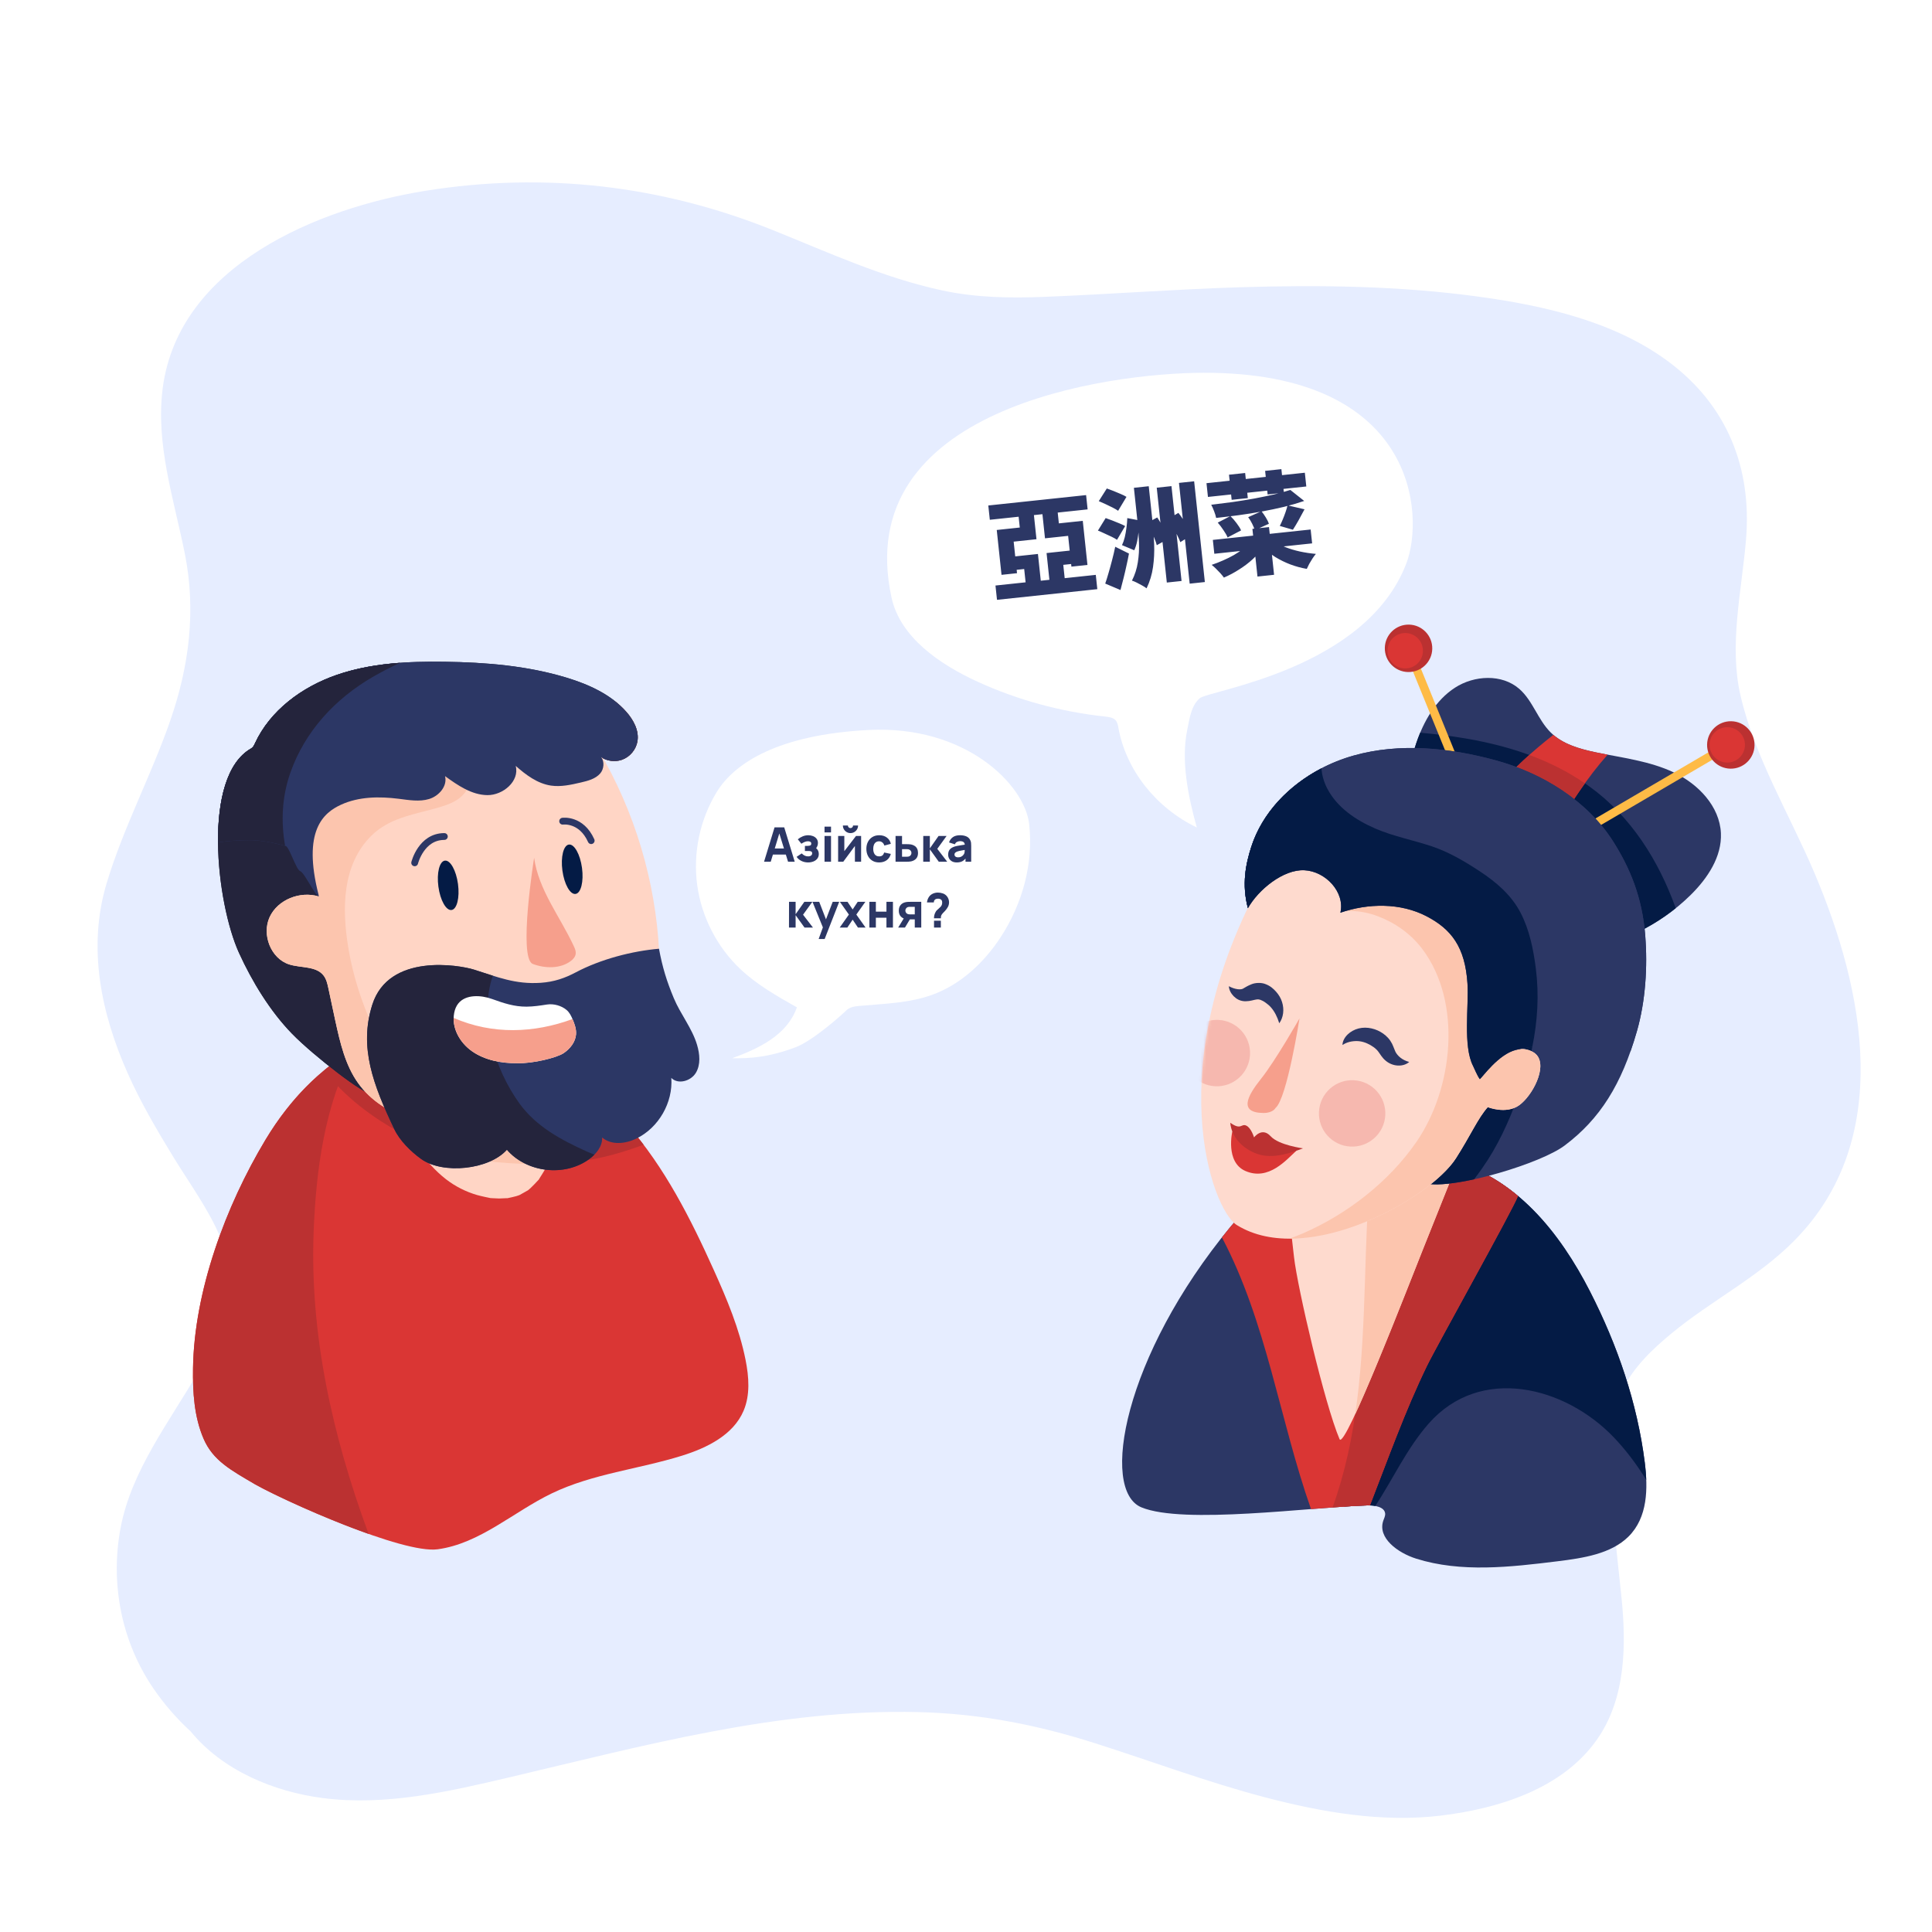 <svg width="704" height="704" viewBox="0 0 704 704" fill="none" xmlns="http://www.w3.org/2000/svg">
<path d="M704 0H0V704H704V0Z" fill="#E6EDFF"/>
<path d="M0 0V704H704V0H0ZM653.812 452.089C640.591 465.459 623.602 473.912 609.205 485.778C602.095 491.64 595.174 498.204 591.108 506.605C588.022 512.982 587.411 520.027 587.198 527.631C586.685 545.942 588.91 563.431 590.8 581.573C592.637 599.227 592.513 618.858 581.862 633.96C569.183 651.938 545.807 659.1 524.919 661.599C503.59 664.151 481.675 660.362 461.061 654.949C440.099 649.446 419.784 641.834 399.153 635.256C377.782 628.441 357.024 624.411 334.525 623.865C283.774 622.63 234.809 636.06 185.841 647.591C163.601 652.828 140.599 658.16 117.648 655.196C99.668 652.874 81.087 645.098 69.434 630.871C64.334 626.185 59.727 620.904 55.73 615.007C44.151 597.924 40.136 576.831 43.955 556.653C47.916 535.727 61.944 517.791 72.361 499.716C81.351 484.117 87.642 468.073 80.153 450.546C75.767 440.282 68.81 430.851 63.012 421.347C57.073 411.612 51.284 401.74 46.632 391.313C36.857 369.407 31.78 345.377 38.864 321.824C44.993 301.446 55.127 282.546 62.079 262.467C68.939 242.652 71.497 222.495 67.359 201.793C63.395 181.963 56.637 161.9 59.289 141.452C65.095 96.704 115.949 75.762 155.145 69.503C198.484 62.583 241.017 67.518 281.672 83.873C301.937 92.025 321.931 101.244 343.399 105.842C355.695 108.475 367.978 108.665 380.464 108.174C404.337 107.233 428.162 105.39 452.047 104.666C480.971 103.791 509.971 104.162 538.68 108.082C562.702 111.362 588.465 117.147 608.238 131.976C629.427 147.868 638.456 170.627 636.215 196.82C634.626 215.393 629.981 235.115 634.215 253.429C639.435 276.003 652.131 296.836 661.142 318.042C679.35 360.899 690.272 415.218 653.812 452.089Z" fill="white"/>
<path d="M415.905 549.254C431.182 555.597 477.585 549.176 498.174 548.555C500.892 548.474 504.517 549.072 504.734 551.521C504.814 552.427 504.334 553.288 504.04 554.159C501.938 560.383 509.262 565.819 516.038 567.955C532.386 573.109 550.342 571.043 567.535 568.914C576.877 567.758 587.032 566.23 593.397 559.919C600.458 552.919 600.526 542.35 599.346 532.966C596.623 511.305 589.439 490.221 579.316 470.468C568.593 449.546 552.289 428.477 527.583 422.682C509.358 418.405 489.897 423.381 472.937 430.904C463.798 434.959 454.518 439.582 448.393 446.996C409.39 494.211 400.807 542.985 415.905 549.254Z" fill="#2C3765"/>
<path d="M599.346 532.967C596.623 511.307 589.439 490.222 579.316 470.469C568.593 449.548 552.289 428.478 527.583 422.683C509.358 418.407 489.897 423.383 472.937 430.906C465.703 434.115 458.39 437.687 452.614 442.709C460.775 462.231 466.627 482.733 473.74 502.634C477.44 512.988 482 523.023 485.301 533.524C486.895 538.597 488.114 543.901 489.816 548.995C492.901 548.788 495.726 548.63 498.174 548.557C499.115 548.529 500.164 548.585 501.144 548.768C507.67 538.799 512.616 527.824 520.567 518.765C539.412 497.293 570.316 505.189 588.059 523.765C592.503 528.417 596.429 533.652 599.874 539.26C599.795 537.138 599.605 535.025 599.346 532.967Z" fill="#041B45"/>
<path d="M499.191 548.562C505.824 531.523 511.932 514.296 519.945 497.773C523.497 490.449 551.194 440.973 553.148 435.803C545.825 429.675 537.366 424.977 527.583 422.682C509.358 418.405 489.897 423.381 472.937 430.904C463.798 434.959 454.518 439.582 448.393 446.996C447.323 448.293 446.278 449.59 445.253 450.888C461.613 481.889 466.17 517.103 477.717 549.901C485.622 549.278 492.784 548.717 498.173 548.555C498.501 548.545 498.844 548.551 499.191 548.562Z" fill="#DA3634"/>
<path d="M527.583 422.683C518.433 420.536 508.971 420.723 499.671 422.391C499.686 422.82 499.684 423.259 499.639 423.723C496.78 452.552 498.152 481.658 494.501 510.424C492.821 523.653 490.118 536.759 485.567 549.296C490.335 548.941 494.642 548.662 498.174 548.557C498.501 548.547 498.844 548.551 499.191 548.564C505.824 531.524 511.932 514.297 519.945 497.774C523.497 490.45 551.194 440.974 553.148 435.804C545.825 429.675 537.366 424.978 527.583 422.683Z" fill="#BB3131"/>
<path d="M468.166 428.643C469.286 438.46 470.407 448.278 471.528 458.094C472.819 469.405 482.703 511.731 488.12 524.407C489.963 528.719 513.276 468.32 518.58 455.051C522.865 444.334 527.148 433.615 531.433 422.897C519.59 421.924 507.619 422.506 495.926 424.623" fill="#FEDACE"/>
<path d="M499.612 424.016C496.792 452.748 498.139 481.756 494.501 510.423C494.294 512.054 494.068 513.685 493.829 515.313C501.582 498.657 514.759 464.615 518.582 455.052C522.866 444.334 527.149 433.615 531.434 422.897C520.83 422.024 510.128 422.41 499.612 424.016Z" fill="#FCC5AE"/>
<path d="M514.151 285.131C513.434 280.31 514.514 275.393 516.076 270.777C518.759 262.845 523.158 255.118 530.194 250.577C537.228 246.037 547.284 245.514 553.599 251.013C558.518 255.296 560.37 262.22 564.988 266.827C569.343 271.171 575.599 272.928 581.624 274.171C591.211 276.15 601.13 277.3 609.975 281.493C618.82 285.685 626.629 293.807 627.079 303.586C627.475 312.169 622.219 320.027 616.106 326.066C604.825 337.209 589.803 344.497 574.068 346.457" fill="#2C3765"/>
<path d="M579.202 286.605C561.115 273.564 539.336 268.943 517.509 266.99C516.987 268.239 516.506 269.504 516.077 270.775C514.515 275.392 513.436 280.309 514.152 285.13L574.07 346.454C587.377 344.795 600.164 339.315 610.62 330.928C604.378 313.542 594.317 297.503 579.202 286.605Z" fill="#041B45"/>
<path d="M566.559 302.44C572.363 292.729 578.416 283.298 585.811 274.989C584.411 274.725 583.013 274.457 581.624 274.17C576.062 273.022 570.305 271.431 566.027 267.776C558.525 273.657 551.483 279.947 545.227 287.481C540.769 292.85 536.791 298.513 532.791 304.207L553.941 325.853C557.79 317.861 562.014 310.047 566.559 302.44Z" fill="#DA3634"/>
<path d="M557.257 275.101C553.012 278.902 548.975 282.966 545.225 287.483C540.768 292.851 536.79 298.514 532.79 304.208L553.94 325.855C557.79 317.862 562.013 310.047 566.559 302.441C570.044 296.611 573.626 290.886 577.528 285.438C571.154 281.075 564.346 277.708 557.257 275.101Z" fill="#BB3131"/>
<path d="M533.63 286.688L514.225 239.036" stroke="#FEBB46" stroke-width="3.07" stroke-miterlimit="10" stroke-linecap="round" stroke-linejoin="round"/>
<path d="M521.899 236.417C521.803 241.19 517.857 244.982 513.084 244.886C508.31 244.791 504.519 240.844 504.614 236.071C504.71 231.298 508.657 227.506 513.43 227.602C518.203 227.697 521.995 231.644 521.899 236.417Z" fill="#BB3131"/>
<path d="M518.503 237.247C518.431 240.809 515.487 243.638 511.925 243.566C508.363 243.494 505.534 240.55 505.606 236.988C505.677 233.427 508.623 230.597 512.184 230.668C515.745 230.74 518.575 233.684 518.503 237.247Z" fill="#DA3634"/>
<path d="M579.596 301.057L623.992 275.054" stroke="#FEBB46" stroke-width="3.07" stroke-miterlimit="10" stroke-linecap="round" stroke-linejoin="round"/>
<path d="M639.33 271.626C639.235 276.399 635.288 280.19 630.515 280.095C625.742 279.999 621.95 276.052 622.046 271.279C622.142 266.506 626.088 262.714 630.861 262.81C635.634 262.906 639.426 266.852 639.33 271.626Z" fill="#BB3131"/>
<path d="M635.839 271.555C635.767 275.116 632.823 277.943 629.263 277.872C625.702 277.8 622.875 274.856 622.947 271.296C623.019 267.737 625.963 264.908 629.522 264.98C633.082 265.052 635.91 267.996 635.839 271.555Z" fill="#DA3634"/>
<path d="M454.73 330.939C458.501 324.217 467.612 316.732 475.31 317.111C483.007 317.488 490.164 325.071 488.421 332.578C498.568 329.095 510.018 329.572 519.84 333.887C529.663 338.203 537.759 346.316 542.054 356.147C545.279 363.524 546.415 371.734 550.131 378.879C550.664 379.905 552.213 383.985 553.318 384.326C554.053 384.553 554.947 384.443 555.491 384.988C556.103 385.602 549.453 391.227 549.177 392.049C546.328 400.562 523.452 422.918 520.553 431.414C531.396 432.929 561.397 423.981 570.151 417.407C582.962 407.786 590.916 395.217 596.488 375.699C599.611 364.761 600.398 352.3 599.513 340.96C598.411 326.825 593.89 316.271 587.952 306.827C578.503 291.798 561.904 281.607 544.766 276.982C527.986 272.452 510.017 270.61 493.283 275.309C476.549 280.007 461.265 292.088 455.938 308.634C453.947 314.816 452.42 322.239 454.73 330.939Z" fill="#2C3765"/>
<path d="M520.553 431.413C524.329 431.939 530.43 431.197 537.146 429.729C538.133 428.418 539.108 427.098 540.054 425.755C545.749 417.666 549.737 408.897 553.12 399.628C558.669 384.43 561.693 369.037 559.632 352.855C558.752 345.95 557.328 338.891 554.114 332.664C550.764 326.174 545.227 321.444 539.209 317.487C533.674 313.849 527.963 310.479 521.775 308.407C514.946 306.12 507.808 304.783 501.173 301.922C494.098 298.87 487.204 294.276 483.579 287.226C482.345 284.829 481.719 282.414 481.492 279.988C469.726 286.129 459.972 296.097 455.937 308.632C453.946 314.816 452.418 322.239 454.729 330.939C458.5 324.217 467.611 316.732 475.308 317.111C483.006 317.488 490.163 325.071 488.42 332.578C498.567 329.095 510.017 329.572 519.839 333.887C529.661 338.203 537.757 346.316 542.053 356.147C545.277 363.524 546.414 371.734 550.129 378.879C550.663 379.905 552.212 383.986 553.317 384.326C554.052 384.553 554.946 384.443 555.49 384.988C556.102 385.602 549.452 391.227 549.176 392.049C546.328 400.56 523.452 422.915 520.553 431.413Z" fill="#041B45"/>
<path d="M460.516 319.562C422.345 388.197 441.578 440.757 450.668 446.391C475.962 462.068 521.015 436.956 530.544 422.032C535.944 413.576 538.533 407.437 542.126 403.424C542.126 403.424 548.814 406.161 553.59 402.726C558.366 399.29 563.803 388.99 560.012 384.49C558.913 383.184 555.833 381.531 552.317 382.59C552.317 382.59 561.779 357.438 562.395 351.323C563.011 345.208 564.499 338.956 562.937 333.012C560.658 324.351 552.502 318.59 544.375 314.829C531.537 308.888 489.846 287.864 460.516 319.562Z" fill="#FEDACE"/>
<path d="M560.011 384.488C558.911 383.183 555.832 381.53 552.316 382.589C552.316 382.589 561.778 357.436 562.393 351.321C563.01 345.206 564.498 338.955 562.935 333.01C560.657 324.35 552.5 318.588 544.373 314.827C535.889 310.902 514.803 300.393 493.011 302.862C494.299 308.208 494.678 313.691 493.842 319.312C493.243 323.336 492.32 327.435 490.8 331.221C490.696 331.48 490.582 331.735 490.468 331.991C491.127 331.977 491.786 331.966 492.445 331.97C495.778 331.992 499.094 332.734 502.205 333.924C508.551 336.349 514.201 340.381 518.292 345.829C532.959 365.369 529.471 396.777 516.114 416.12C506.06 430.678 490.892 442.429 474.708 449.453C473.089 450.156 471.449 450.774 469.8 451.354C494.191 451.43 523.125 433.646 530.543 422.031C535.942 413.575 538.532 407.436 542.125 403.423C542.125 403.423 548.813 406.16 553.589 402.725C558.365 399.289 563.801 388.988 560.011 384.488Z" fill="#FCC5AE"/>
<path d="M489.179 380.782C489.211 379.377 490.001 377.993 491.064 376.952C492.147 375.915 493.515 375.156 495.04 374.763C496.586 374.365 498.264 374.394 499.763 374.743C501.287 375.077 502.719 375.723 504.022 376.634C504.675 377.088 505.275 377.638 505.838 378.249C506.382 378.846 506.924 379.659 507.252 380.318C507.908 381.702 508.158 382.61 508.489 383.267C509.251 384.718 510.835 386.247 513.499 386.969C511.346 388.843 507.576 388.722 504.971 386.547C503.575 385.409 502.86 383.985 502.269 383.252C501.984 382.837 501.783 382.655 501.477 382.356C501.197 382.066 500.858 381.806 500.505 381.545C499.071 380.519 497.29 379.687 495.544 379.443C494.612 379.302 493.584 379.325 492.516 379.494C491.44 379.674 490.347 380.02 489.179 380.782Z" fill="#2C3765"/>
<path d="M466.148 372.864C465.404 370.428 464.385 368.534 463.177 367.143C462.577 366.445 461.907 365.884 461.202 365.389C460.514 364.858 459.682 364.464 459.204 364.3C458.681 364.174 458.505 364.096 457.689 364.226C456.9 364.323 455.633 364.827 453.915 364.851C453.068 364.866 452.148 364.685 451.382 364.331C450.594 363.961 450.029 363.493 449.526 363.001C448.537 361.977 447.849 360.704 447.785 359.367C449.997 360.566 452.354 360.835 453.22 360.082C453.794 359.767 454.618 359.206 456.034 358.649C457.41 358.077 459.663 357.935 461.299 358.661C462.976 359.323 464.049 360.317 465.009 361.386C465.968 362.475 466.751 363.751 467.167 365.127C468.033 367.858 467.659 370.762 466.148 372.864Z" fill="#2C3765"/>
<path d="M473.524 371.101C473.524 371.101 464.762 386.523 459.556 393.036C454.349 399.549 451.388 405.442 460.323 405.557C463.84 405.602 464.782 403.741 464.782 403.741C468.965 400.3 473.524 371.101 473.524 371.101Z" fill="#F69F8C"/>
<path d="M449.041 412.291C449.041 412.291 446.422 423.45 453.788 426.682C462.328 430.427 468.851 422.484 472.366 419.331C472.366 419.331 460.865 417.876 456.06 415.905C451.254 413.934 449.041 412.291 449.041 412.291Z" fill="#DA3634"/>
<path d="M448.31 409.121C448.31 409.121 448.347 415.195 455.258 419.166C460.524 422.192 465.916 421.854 474.796 418.445C474.796 418.445 465.962 417.29 463.014 414.039C459.83 410.531 456.965 414.459 456.965 414.459C456.965 414.459 455.929 410.966 454.088 410.143C452.247 409.322 452.274 411.975 448.31 409.121Z" fill="#BB3131"/>
<path opacity="0.2" d="M504.789 406.318C504.454 412.993 498.773 418.132 492.097 417.799C485.422 417.465 480.281 411.782 480.617 405.107C480.95 398.431 486.633 393.291 493.308 393.626C499.984 393.96 505.124 399.642 504.789 406.318Z" fill="#DA3634"/>
<mask id="mask0_10_549" style="mask-type:luminance" maskUnits="userSpaceOnUse" x="437" y="302" width="127" height="150">
<path d="M460.516 319.562C422.345 388.197 441.578 440.757 450.668 446.391C475.962 462.068 521.015 436.956 530.544 422.032C535.944 413.576 538.533 407.437 542.126 403.424C542.126 403.424 548.814 406.161 553.59 402.726C558.366 399.29 563.803 388.99 560.012 384.49C558.913 383.184 555.833 381.531 552.317 382.59C552.317 382.59 561.779 357.438 562.395 351.323C563.011 345.208 564.499 338.956 562.937 333.012C560.658 324.351 552.502 318.59 544.375 314.829C531.537 308.888 489.846 287.864 460.516 319.562Z" fill="white"/>
</mask>
<g mask="url(#mask0_10_549)">
<path opacity="0.2" d="M455.494 384.336C455.16 391.011 449.477 396.152 442.802 395.817C436.127 395.483 430.986 389.8 431.321 383.125C431.656 376.45 437.337 371.309 444.013 371.644C450.688 371.979 455.829 377.661 455.494 384.336Z" fill="#DA3634"/>
</g>
<path d="M534.736 358.485C535.243 366.591 533.056 381.264 536.772 388.407C537.197 389.223 538.263 391.967 539.239 393.229C540.182 392.498 545.998 384.201 552.317 382.589C558.176 381.095 567.575 380.319 573.695 380.23C579.754 380.143 585.721 380.827 591.611 382.252C592.509 382.469 593.347 382.755 594.139 383.09C594.967 380.739 595.75 378.283 596.488 375.698C599.611 364.759 600.398 352.298 599.514 340.958C598.411 326.823 593.89 316.269 587.952 306.826C578.503 291.798 561.904 281.606 544.766 276.98C527.986 272.451 510.017 270.609 493.283 275.308C476.549 280.006 461.265 292.087 455.938 308.632C453.948 314.816 452.42 322.239 454.73 330.939C458.501 324.217 467.612 316.732 475.31 317.111C483.007 317.488 490.164 325.07 488.421 332.578C498.568 329.095 510.331 328.92 519.84 333.887C528.809 338.57 533.895 345.027 534.736 358.485Z" fill="#2C3765"/>
<path d="M534.736 358.485C535.243 366.591 533.056 381.264 536.772 388.407C537.197 389.223 538.263 391.967 539.239 393.229C540.182 392.498 545.998 384.201 552.317 382.589C554.073 382.141 556.15 381.759 558.358 381.44C560.259 372.112 560.878 362.628 559.633 352.855C558.753 345.95 557.33 338.891 554.115 332.664C550.766 326.174 545.228 321.444 539.21 317.487C533.676 313.849 527.965 310.479 521.776 308.407C514.948 306.12 507.809 304.783 501.175 301.922C494.099 298.87 487.206 294.276 483.58 287.226C482.347 284.829 481.72 282.414 481.494 279.988C469.727 286.129 459.974 296.097 455.938 308.632C453.948 314.816 452.42 322.239 454.73 330.939C458.501 324.217 467.612 316.732 475.31 317.111C483.007 317.488 490.164 325.071 488.421 332.578C498.568 329.095 510.331 328.92 519.84 333.887C528.809 338.57 533.895 345.028 534.736 358.485Z" fill="#041B45"/>
<path d="M436.107 301.53C421.168 294.34 410.304 280.533 407.538 265.221C407.357 264.217 407.178 263.145 406.444 262.388C405.525 261.44 404.011 261.25 402.63 261.102C386.516 259.362 370.771 255.061 356.308 248.449C342.127 241.965 327.986 232.071 324.872 217.78C309.829 148.754 403.536 135.918 438.503 135.834C516.277 135.645 519.198 187.81 512.416 205.412C497.51 244.091 440.58 251.469 437.156 254.448C434.019 257.178 433.489 261.775 432.66 265.725C430.24 277.245 432.963 290.228 436.107 301.53Z" fill="white"/>
<path d="M266.781 385.608C276.746 381.983 286.881 377.075 290.377 367.063C283.192 363.006 275.93 358.895 269.912 353.252C261.329 345.202 255.628 334.141 254.051 322.48C252.474 310.819 255.034 298.641 261.171 288.601C267.623 278.046 283.581 267.683 316.558 265.994C351.725 264.192 373.356 285.83 375.005 300.234C376.654 314.637 372.534 329.44 364.587 341.565C358.551 350.775 350.093 358.704 339.749 362.474C331.315 365.549 322.154 365.728 313.214 366.54C311.459 366.7 309.55 366.959 308.331 368.23C307.441 369.158 296.447 379.162 289.832 381.634C283.218 384.105 276.821 385.627 268.663 385.627" fill="white"/>
<path d="M278.414 314L282.237 301.487H285.765L289.589 314H287.156L283.749 302.964H284.201L280.847 314H278.414ZM280.708 311.393V309.186H287.312V311.393H280.708ZM294.466 314.261C293.591 314.261 292.78 314.081 292.033 313.722C291.291 313.357 290.706 312.859 290.278 312.227L292.137 310.976C292.467 311.312 292.821 311.576 293.197 311.767C293.58 311.958 293.997 312.053 294.449 312.053C294.918 312.053 295.283 311.952 295.544 311.749C295.81 311.547 295.943 311.277 295.943 310.941C295.943 310.617 295.836 310.397 295.622 310.281C295.413 310.165 295.147 310.104 294.822 310.098C294.504 310.092 294.182 310.09 293.858 310.09H293.302V308.247H293.858C294.344 308.247 294.759 308.207 295.1 308.126C295.442 308.039 295.613 307.801 295.613 307.413C295.613 307.089 295.494 306.863 295.257 306.735C295.019 306.608 294.744 306.544 294.431 306.544C294.014 306.544 293.594 306.634 293.171 306.814C292.748 306.993 292.363 307.205 292.015 307.448L290.712 305.832C291.245 305.386 291.836 305.029 292.485 304.763C293.139 304.49 293.823 304.354 294.536 304.354C295.138 304.354 295.706 304.459 296.239 304.667C296.777 304.876 297.212 305.191 297.542 305.614C297.878 306.031 298.046 306.556 298.046 307.187C298.046 307.593 297.965 307.99 297.803 308.378C297.641 308.766 297.363 309.151 296.969 309.533L296.951 308.786C297.241 308.937 297.49 309.131 297.699 309.368C297.913 309.6 298.075 309.869 298.185 310.176C298.301 310.484 298.359 310.82 298.359 311.185C298.359 311.857 298.179 312.421 297.82 312.879C297.461 313.337 296.986 313.681 296.395 313.913C295.804 314.145 295.161 314.261 294.466 314.261ZM300.451 303.312V301.226H302.815V303.312H300.451ZM300.451 314V304.615H302.815V314H300.451ZM309.904 303.572C309.394 303.572 308.931 303.448 308.514 303.199C308.097 302.949 307.764 302.616 307.514 302.199C307.265 301.782 307.141 301.319 307.141 300.809H308.966C308.966 301.07 309.055 301.293 309.235 301.478C309.42 301.658 309.643 301.747 309.904 301.747C310.165 301.747 310.385 301.658 310.565 301.478C310.75 301.293 310.843 301.07 310.843 300.809H312.667C312.667 301.319 312.543 301.782 312.294 302.199C312.045 302.616 311.712 302.949 311.294 303.199C310.877 303.448 310.414 303.572 309.904 303.572ZM313.78 304.615V314H311.52V308.265L307.28 314H305.403V304.615H307.662V310.159L311.92 304.615H313.78ZM320.351 314.261C319.378 314.261 318.543 314.043 317.848 313.609C317.153 313.174 316.62 312.584 316.249 311.836C315.879 311.089 315.693 310.246 315.693 309.308C315.693 308.357 315.884 307.509 316.267 306.761C316.655 306.014 317.199 305.426 317.9 304.997C318.601 304.569 319.43 304.354 320.386 304.354C321.492 304.354 322.419 304.635 323.166 305.197C323.919 305.753 324.4 306.515 324.609 307.483L322.245 308.108C322.106 307.622 321.863 307.242 321.515 306.97C321.174 306.698 320.785 306.562 320.351 306.562C319.853 306.562 319.444 306.683 319.126 306.927C318.807 307.164 318.572 307.491 318.422 307.908C318.271 308.32 318.196 308.786 318.196 309.308C318.196 310.124 318.375 310.788 318.735 311.297C319.1 311.801 319.638 312.053 320.351 312.053C320.884 312.053 321.289 311.932 321.567 311.689C321.846 311.445 322.054 311.098 322.193 310.646L324.609 311.15C324.342 312.146 323.838 312.914 323.097 313.453C322.355 313.991 321.44 314.261 320.351 314.261ZM326.33 314V304.615H328.693V307.604H330.205C330.466 307.604 330.77 307.61 331.118 307.622C331.465 307.633 331.752 307.662 331.978 307.709C332.528 307.83 332.992 308.024 333.368 308.291C333.745 308.557 334.029 308.902 334.22 309.325C334.417 309.742 334.515 310.24 334.515 310.82C334.515 311.654 334.298 312.326 333.864 312.836C333.435 313.34 332.812 313.687 331.995 313.878C331.769 313.93 331.48 313.965 331.126 313.983C330.773 313.994 330.466 314 330.205 314H326.33ZM328.693 312.175H330.466C330.57 312.175 330.686 312.169 330.814 312.158C330.941 312.146 331.068 312.123 331.196 312.088C331.439 312.019 331.654 311.865 331.839 311.628C332.024 311.39 332.117 311.121 332.117 310.82C332.117 310.489 332.021 310.208 331.83 309.977C331.639 309.739 331.416 309.586 331.161 309.516C331.039 309.481 330.918 309.458 330.796 309.447C330.674 309.435 330.564 309.429 330.466 309.429H328.693V312.175ZM336.411 314L336.428 304.615H338.827V309.134L342.007 304.615H344.927L341.538 309.308L345.153 314H342.077L338.827 309.481V314H336.411ZM348.625 314.261C347.953 314.261 347.382 314.133 346.913 313.878C346.449 313.618 346.096 313.273 345.853 312.844C345.615 312.41 345.496 311.932 345.496 311.41C345.496 310.976 345.563 310.579 345.696 310.22C345.83 309.861 346.044 309.545 346.339 309.273C346.641 308.995 347.043 308.763 347.547 308.578C347.895 308.45 348.309 308.337 348.79 308.239C349.271 308.14 349.815 308.047 350.424 307.961C351.032 307.868 351.701 307.767 352.431 307.656L351.579 308.126C351.579 307.57 351.446 307.161 351.18 306.9C350.913 306.64 350.467 306.509 349.841 306.509C349.494 306.509 349.132 306.593 348.755 306.761C348.379 306.929 348.115 307.228 347.964 307.656L345.827 306.979C346.064 306.202 346.51 305.571 347.165 305.084C347.82 304.598 348.712 304.354 349.841 304.354C350.67 304.354 351.406 304.482 352.049 304.737C352.692 304.992 353.178 305.432 353.508 306.058C353.694 306.405 353.804 306.753 353.839 307.1C353.873 307.448 353.891 307.836 353.891 308.265V314H351.823V312.071L352.118 312.471C351.66 313.102 351.165 313.56 350.632 313.844C350.105 314.122 349.436 314.261 348.625 314.261ZM349.129 312.401C349.563 312.401 349.928 312.326 350.224 312.175C350.525 312.019 350.762 311.842 350.936 311.645C351.116 311.448 351.238 311.283 351.301 311.15C351.423 310.895 351.492 310.599 351.51 310.263C351.533 309.922 351.545 309.638 351.545 309.412L352.24 309.586C351.539 309.701 350.971 309.8 350.537 309.881C350.102 309.956 349.752 310.026 349.485 310.09C349.219 310.153 348.984 310.223 348.781 310.298C348.549 310.391 348.361 310.492 348.216 310.602C348.077 310.707 347.973 310.822 347.904 310.95C347.84 311.077 347.808 311.219 347.808 311.376C347.808 311.59 347.86 311.775 347.964 311.932C348.074 312.082 348.228 312.198 348.425 312.279C348.622 312.361 348.856 312.401 349.129 312.401ZM287.497 338L287.514 328.615H289.913V333.134L293.093 328.615H296.013L292.624 333.308L296.239 338H293.163L289.913 333.481V338H287.497ZM298.303 342.171L300.11 337.201L300.145 338.66L296.061 328.615H298.512L301.257 335.723H300.701L303.43 328.615H305.794L300.493 342.171H298.303ZM305.973 338L309.327 333.255L306.042 328.615H308.823L310.7 331.396L312.542 328.615H315.323L312.038 333.255L315.41 338H312.629L310.7 335.115L308.754 338H305.973ZM316.791 338V328.615H319.155V332.195H323.013V328.615H325.377V338H323.013V334.402H319.155V338H316.791ZM333.333 338V335.011H331.821C331.624 335.011 331.355 335.008 331.013 335.002C330.677 334.99 330.361 334.959 330.066 334.906C329.319 334.773 328.705 334.449 328.224 333.933C327.749 333.418 327.511 332.717 327.511 331.83C327.511 330.967 327.74 330.272 328.198 329.745C328.655 329.218 329.266 328.882 330.031 328.737C330.344 328.673 330.666 328.638 330.996 328.632C331.332 328.621 331.607 328.615 331.821 328.615H335.697V338H333.333ZM327.285 338L329.406 334.524H331.839L329.753 338H327.285ZM331.561 333.186H333.333V330.44H331.561C331.456 330.44 331.34 330.446 331.213 330.457C331.091 330.469 330.964 330.492 330.831 330.527C330.668 330.573 330.518 330.66 330.379 330.787C330.24 330.909 330.127 331.06 330.04 331.239C329.953 331.413 329.91 331.604 329.91 331.813C329.91 332.143 330.008 332.424 330.205 332.656C330.402 332.882 330.622 333.029 330.865 333.099C330.987 333.134 331.109 333.157 331.23 333.168C331.358 333.18 331.468 333.186 331.561 333.186ZM340.333 334.611C340.333 334.229 340.376 333.846 340.463 333.464C340.556 333.082 340.692 332.734 340.872 332.421C341.017 332.126 341.173 331.894 341.341 331.726C341.515 331.552 341.712 331.375 341.932 331.196C342.158 331.016 342.424 330.764 342.731 330.44C342.969 330.179 343.125 329.924 343.201 329.675C343.282 329.42 343.322 329.142 343.322 328.841C343.322 328.685 343.305 328.534 343.27 328.389C343.241 328.244 343.183 328.117 343.096 328.007C342.957 327.816 342.772 327.679 342.54 327.598C342.314 327.511 342.071 327.468 341.81 327.468C341.613 327.468 341.419 327.491 341.228 327.537C341.043 327.584 340.883 327.659 340.75 327.763C340.588 327.885 340.466 328.039 340.385 328.224C340.31 328.409 340.275 328.615 340.281 328.841H337.778C337.848 328.221 338.024 327.653 338.308 327.138C338.592 326.622 338.96 326.217 339.412 325.921C339.742 325.701 340.107 325.533 340.507 325.417C340.906 325.301 341.306 325.243 341.706 325.243C342.366 325.243 342.989 325.348 343.574 325.556C344.159 325.759 344.643 326.095 345.025 326.564C345.28 326.86 345.477 327.204 345.616 327.598C345.755 327.986 345.825 328.377 345.825 328.771C345.825 329.403 345.683 329.976 345.399 330.492C345.115 331.008 344.765 331.488 344.348 331.935C344.168 332.126 344.006 332.294 343.861 332.439C343.722 332.578 343.595 332.711 343.479 332.838C343.369 332.96 343.27 333.087 343.183 333.221C343.021 333.487 342.922 333.704 342.888 333.872C342.853 334.04 342.836 334.287 342.836 334.611H340.333ZM340.35 338V335.497H342.836V338H340.35Z" fill="#2C3765"/>
<path d="M92.969 540.882C84.203 535.734 77.602 532.234 74.169 524.222C70.736 516.21 70.203 507.27 70.335 498.555C70.762 470.447 82.24 439.481 96.708 415.378C106.542 398.998 118.996 387.342 132.36 380.743C139.748 377.095 148.217 375.633 156.426 374.915C163.287 374.314 169.455 374.593 176.277 375.538C196.717 378.368 215.025 394.336 228.621 409.859C242.217 425.382 251.664 444.055 260.139 462.87C264.895 473.426 269.422 484.193 271.68 495.55C272.907 501.716 273.408 508.325 270.938 514.106C267.186 522.889 257.631 527.592 248.513 530.435C232.779 535.34 215.953 537.007 201.102 544.153C187.074 550.901 174.872 562.472 159.445 564.548C146.781 566.248 104.092 547.166 92.969 540.882Z" fill="#DA3634"/>
<path d="M181.454 423.522C195.28 424.796 209.869 424.419 223.326 420.747C227.117 419.712 230.839 418.474 234.526 417.141C232.642 414.65 230.685 412.214 228.622 409.858C215.027 394.334 196.719 378.366 176.279 375.536C169.457 374.591 163.287 374.313 156.427 374.914C148.219 375.632 139.749 377.093 132.362 380.741C127.452 383.166 122.668 386.278 118.089 390.051C132.946 408.894 158.087 421.368 181.454 423.522Z" fill="#BB3131"/>
<path d="M143.393 405.298C148.768 413.793 154.455 423.452 162.521 429.706C165.878 432.308 169.789 434.286 173.861 435.459C175.224 435.852 178.57 436.557 178.8 436.586C178.405 436.536 181.06 436.712 181.898 436.719C182.536 436.725 184.769 436.562 184.876 436.619C185.925 436.421 186.954 436.16 187.995 435.898C188.431 435.789 188.854 435.617 189.279 435.473C190.212 434.983 191.108 434.438 192.03 433.929C192.182 433.844 192.295 433.785 192.392 433.734C192.709 433.471 193.033 433.212 193.327 432.926C194.229 432.053 195.092 431.176 195.934 430.243C196.127 430.029 196.241 429.916 196.312 429.855C196.4 429.699 196.53 429.481 196.721 429.172C197.324 428.195 197.963 427.244 198.528 426.241C199.191 425.063 199.784 423.852 200.358 422.628C200.374 422.594 200.386 422.569 200.401 422.537C200.655 421.88 200.914 421.22 201.14 420.554C201.956 418.138 202.696 415.708 203.298 413.228C205.199 405.4 205.94 397.418 205.947 388.612C196.866 381.99 186.858 376.999 176.277 375.535C169.456 374.59 163.286 374.311 156.426 374.912C148.217 375.63 139.748 377.092 132.36 380.74C131.679 381.077 131.002 381.436 130.324 381.797C134.147 389.91 138.616 397.749 143.393 405.298Z" fill="#FFD5C5"/>
<path d="M149.169 414.337C159.521 419.334 170.676 422.528 181.454 423.522C187.426 424.073 193.538 424.312 199.642 424.115C199.885 423.622 200.126 423.129 200.36 422.631C200.375 422.597 200.388 422.572 200.402 422.54C200.657 421.883 200.916 421.223 201.141 420.557C201.958 418.141 202.697 415.711 203.3 413.231C205.2 405.403 205.941 397.421 205.948 388.615C196.868 381.993 186.86 377.002 176.279 375.538C169.457 374.593 163.287 374.314 156.427 374.915C148.219 375.633 139.749 377.095 132.362 380.743C131.68 381.08 131.003 381.439 130.326 381.8C134.148 389.911 138.619 397.749 143.396 405.3C145.252 408.236 147.15 411.311 149.169 414.337Z" fill="#FCC5AE"/>
<path d="M134.023 558.147C121.179 523.123 112.869 486.419 114.284 448.934C115.142 426.24 118.344 402.364 129.019 382.523C116.926 389.343 105.715 400.37 96.707 415.378C82.24 439.48 70.762 470.447 70.335 498.554C70.203 507.27 70.736 516.209 74.169 524.222C77.602 532.235 84.203 535.734 92.969 540.882C99.719 544.695 118.089 553.216 134.323 558.951C134.223 558.683 134.122 558.416 134.023 558.147Z" fill="#BB3131"/>
<path d="M112.609 309.647C112.555 302.53 117.842 296.155 124.319 293.203C130.795 290.251 138.225 290.185 145.286 291.067C148.99 291.531 152.823 292.23 156.393 291.139C159.964 290.048 163.105 286.427 162.169 282.812C166.81 286.169 171.856 289.666 177.584 289.735C183.312 289.804 189.388 284.62 187.917 279.084C191.647 282.373 195.836 285.526 200.754 286.259C204.388 286.801 208.071 285.966 211.65 285.134C214.221 284.537 216.97 283.837 218.703 281.846C220.436 279.856 220.363 276.138 217.94 275.094C220.231 277.177 223.69 277.88 226.612 276.855C229.535 275.83 231.796 273.121 232.285 270.063C232.898 266.213 230.858 262.41 228.293 259.475C222.692 253.064 214.582 249.402 206.435 246.928C192.104 242.577 177.005 241.345 162.03 241.14C148.732 240.957 135.199 241.6 122.632 245.956C110.067 250.311 98.45 258.823 92.888 270.902C92.567 271.6 92.208 272.341 91.538 272.718C73.452 282.894 78.844 329.154 87.102 347.251C91.859 357.677 98.449 368.507 106.449 376.712C114.449 384.916 133.426 399.452 135.11 398.382C138.25 396.386 134.527 376.332 134.381 372.613C133.598 352.814 114.22 331.949 112.609 309.647Z" fill="#24243C"/>
<path d="M129.951 355.252C121.443 347.23 114.598 336.516 109.887 326.619C103.2 312.573 100.518 296.77 105.75 281.741C111.054 266.505 122.127 254.578 135.976 246.58C139.135 244.755 142.412 243.07 145.783 241.526C137.894 242.099 130.092 243.37 122.634 245.955C110.069 250.31 98.451 258.821 92.89 270.901C92.567 271.599 92.21 272.34 91.539 272.717C73.454 282.893 78.845 329.152 87.103 347.249C91.861 357.676 98.45 368.506 106.45 376.71C114.45 384.915 133.427 399.451 135.111 398.381C138.251 396.384 134.528 376.33 134.382 372.612C134.155 366.918 132.388 361.134 129.951 355.252Z" fill="#24243C"/>
<path d="M224.124 255.551C222.316 256.074 220.263 256.142 218.009 255.582C203.894 252.071 188.834 253.009 174.769 256.345C160.865 259.641 145.994 265.16 135.959 275.75C131.429 280.53 128.487 286.152 127.169 292.111C132.926 290.258 139.241 290.311 145.288 291.067C148.993 291.531 152.825 292.23 156.396 291.139C159.967 290.048 163.108 286.427 162.172 282.812C166.813 286.169 171.859 289.666 177.587 289.735C183.314 289.804 189.391 284.62 187.92 279.084C191.65 282.373 195.838 285.525 200.757 286.259C204.391 286.801 208.074 285.966 211.653 285.134C214.224 284.537 216.973 283.837 218.706 281.846C220.138 280.202 220.311 277.398 218.97 275.878C221.194 277.332 224.1 277.736 226.615 276.855C229.538 275.83 231.799 273.121 232.287 270.063C232.901 266.213 230.861 262.41 228.296 259.475C227.026 258.027 225.618 256.736 224.124 255.551Z" fill="#933625"/>
<path d="M220.588 277.686C232.986 300.253 239.831 325.845 240.357 351.589C240.614 364.24 239.182 377.481 232.3 388.097C220.297 406.614 195.509 411.899 173.447 411.459C157.499 411.14 139.799 407.658 130.51 394.689C125.785 388.091 123.938 379.922 122.197 371.995C120.143 362.645 121.69 369.357 119.636 360.006C119.294 358.445 118.926 356.831 117.969 355.552C115.256 351.928 109.694 352.801 105.38 351.427C98.671 349.291 95.303 340.546 98.264 334.159C101.225 327.773 109.375 324.607 116.112 326.649C112.024 314.661 104.594 284.439 111.858 274.064C115.644 268.658 120.356 260.153 126.618 258.07C142.634 252.742 157.52 250.137 174.368 251.156C189.19 252.052 207.042 257.459 220.588 277.686Z" fill="#FFD5C5"/>
<path d="M140.472 383.037C133.847 371.573 129.044 358.28 126.899 345.218C124.611 331.298 124.57 315.177 135.324 304.518C141.675 298.224 150.192 296.902 158.443 294.628C162.093 293.623 166.289 292.383 168.879 289.461C171.784 286.185 173.209 281.326 175.698 277.693C176.594 276.386 177.681 275.26 178.897 274.359C184.97 266.744 195.657 263.412 206.462 262.458C195.898 254.458 184.434 251.762 174.366 251.152C157.518 250.133 142.633 252.737 126.617 258.065C120.354 260.149 115.642 268.654 111.857 274.06C104.593 284.436 112.023 314.657 116.11 326.645C109.372 324.603 101.224 327.768 98.263 334.155C95.302 340.543 98.671 349.287 105.379 351.423C109.693 352.797 115.254 351.924 117.968 355.548C118.925 356.828 119.293 358.442 119.635 360.002C121.689 369.354 120.142 362.64 122.196 371.991C123.938 379.916 125.783 388.087 130.509 394.685C139.797 407.654 157.497 411.136 173.446 411.454C174.234 411.47 175.028 411.477 175.822 411.477C161.154 406.095 148.431 396.811 140.472 383.037Z" fill="#FCC5AE"/>
<path d="M228.292 259.476C222.69 253.065 214.58 249.403 206.434 246.929C192.103 242.579 177.004 241.347 162.028 241.141C148.731 240.958 135.197 241.602 122.631 245.958C110.066 250.313 98.449 258.824 92.887 270.903C92.566 271.602 92.207 272.342 91.537 272.72C82.504 277.801 79.334 291.881 79.448 306.959C83.132 306.417 86.876 306.141 90.737 306.141C95.452 306.141 99.74 307.096 104 308.251C105.284 308.162 107.895 316.962 109.386 317.439C110.902 317.925 114.67 326.145 116.151 326.659C116.134 326.466 116.105 326.274 116.091 326.081C110.108 302.657 117.841 296.154 124.318 293.202C130.793 290.249 138.223 290.183 145.284 291.066C148.989 291.529 152.821 292.229 156.392 291.138C159.963 290.047 163.104 286.425 162.168 282.811C166.808 286.168 171.855 289.665 177.582 289.734C183.31 289.803 189.387 284.619 187.916 279.082C191.645 282.372 195.834 285.524 200.752 286.258C204.386 286.8 208.07 285.963 211.649 285.133C214.22 284.536 216.968 283.836 218.702 281.845C220.112 280.224 220.325 277.46 219.049 275.924C221.261 277.337 224.127 277.724 226.61 276.852C229.533 275.827 231.795 273.118 232.283 270.06C232.897 266.215 230.857 262.412 228.292 259.476Z" fill="#2C3765"/>
<path d="M105.749 281.741C111.053 266.505 122.125 254.578 135.975 246.58C139.134 244.755 142.411 243.07 145.781 241.526C137.892 242.099 130.091 243.37 122.632 245.955C110.067 250.31 98.45 258.821 92.888 270.901C92.567 271.599 92.208 272.34 91.538 272.717C82.506 277.798 79.335 291.878 79.449 306.957C83.134 306.415 86.878 306.139 90.738 306.139C95.413 306.139 99.666 307.076 103.892 308.218C102.356 299.463 102.711 290.472 105.749 281.741Z" fill="#24243C"/>
<path d="M166.887 322.119C167.557 327.088 166.503 331.332 164.53 331.598C162.558 331.864 160.416 328.051 159.746 323.084C159.076 318.115 160.13 313.871 162.103 313.605C164.075 313.339 166.217 317.151 166.887 322.119Z" fill="#041B45"/>
<path d="M212.077 316.264C212.747 321.232 211.693 325.476 209.72 325.742C207.747 326.008 205.606 322.196 204.936 317.228C204.265 312.259 205.32 308.016 207.293 307.749C209.265 307.483 211.407 311.295 212.077 316.264Z" fill="#041B45"/>
<path d="M151.104 314.402C151.104 314.402 153.465 304.815 161.913 304.815" stroke="#2C3765" stroke-width="2.483" stroke-miterlimit="10" stroke-linecap="round" stroke-linejoin="round"/>
<path d="M205.027 299.231C205.027 299.231 211.808 298.259 215.418 306.32" stroke="#2C3765" stroke-width="2.483" stroke-miterlimit="10" stroke-linecap="round" stroke-linejoin="round"/>
<path d="M194.63 312.563C196.223 324.319 204.155 334.076 209.121 344.849C209.509 345.689 209.887 346.589 209.787 347.508C209.666 348.616 208.867 349.539 207.971 350.203C204.147 353.043 198.626 352.936 194.167 351.262C188.734 349.225 194.63 312.563 194.63 312.563Z" fill="#F69F8C"/>
<path d="M240.129 345.71C241.379 352.466 242.945 357.542 245.53 363.733C247.977 369.589 252.189 374.652 254 380.734C255.001 384.098 255.369 387.941 253.554 390.944C251.739 393.947 247.069 395.287 244.619 392.776C245.272 401.77 240.016 410.911 231.913 414.87C227.939 416.812 222.74 417.39 219.41 414.479C219.577 417.663 217.285 420.472 214.714 422.359C205.793 428.906 191.931 427.329 184.71 418.946C178.213 426.276 161.296 428.028 153.377 422.262C149.639 419.54 145.68 415.654 143.692 411.479C135.987 395.304 130.742 381.6 135.663 366.105C141.668 347.2 167.366 351.641 172.694 353.318C181.197 355.994 187.842 358.756 197.018 358.125C201.997 357.783 205.886 356.39 209.809 354.315C218.776 349.571 230.27 346.519 240.381 345.688" fill="#2C3765"/>
<path d="M213.772 419.574C204.546 415.416 195.388 410.512 189.334 402.159C180.259 389.64 174.385 370.86 179.569 355.531C177.358 354.839 175.101 354.077 172.692 353.318C167.366 351.641 141.667 347.2 135.662 366.105C130.741 381.6 135.986 395.304 143.69 411.48C145.678 415.654 149.638 419.539 153.376 422.262C161.293 428.028 178.212 426.276 184.708 418.946C191.931 427.329 205.793 428.906 214.713 422.359C215.366 421.88 215.998 421.341 216.58 420.751C215.642 420.371 214.703 419.994 213.772 419.574Z" fill="#24243C"/>
<path d="M188.362 387.421C182.576 387.466 176.628 386.288 172.036 383.084C167.445 379.88 164.472 374.401 165.503 369.087C165.741 367.861 166.192 366.646 167.001 365.645C169.712 362.3 175.215 362.542 179.352 364.041C183.49 365.541 187.405 366.847 191.869 366.815C194.388 366.797 196.81 366.425 199.301 366.038C201.791 365.652 204.636 366.471 206.477 368.041C207.533 368.942 208.137 370.204 208.664 371.449C209.399 373.186 210.044 375.018 209.907 376.893C209.704 379.655 207.784 382.148 205.352 383.774C202.921 385.403 194.195 387.607 188.362 387.421Z" fill="white"/>
<path d="M208.61 371.332C194.666 376.464 179.509 377.107 165.309 370.912C165.179 375.623 167.97 380.246 172.036 383.084C176.628 386.289 182.577 387.467 188.362 387.422C194.195 387.608 202.921 385.405 205.352 383.777C207.784 382.151 209.704 379.657 209.907 376.896C210.045 375.021 209.399 373.189 208.664 371.451C208.647 371.411 208.627 371.371 208.61 371.332Z" fill="#F69F8C"/>
<path d="M360.125 184.194L395.764 180.406L396.318 185.616L360.679 189.404L360.125 184.194ZM362.742 213.36L399.296 209.475L399.85 214.686L363.296 218.571L362.742 213.36ZM367.713 202.977L378.214 201.861L379.554 214.47L374.025 215.057L373.205 207.341L368.233 207.869L367.713 202.977ZM363.205 193.118L377.167 191.634L377.683 196.487L369.369 197.37L370.591 208.866L364.943 209.466L363.205 193.118ZM376.444 184.832L377.416 193.981L371.848 194.573L370.875 185.424L376.444 184.832ZM379.572 184.741L385.14 184.149L386.113 193.298L380.544 193.89L379.572 184.741ZM380.269 191.304L394.549 189.787L396.257 205.856L390.41 206.477L389.218 195.261L380.785 196.157L380.269 191.304ZM381.356 201.527L392.851 200.305L393.371 205.197L387.445 205.827L388.282 213.703L382.713 214.295L381.356 201.527ZM421.503 177.71L426.873 177.139L430.547 211.704L425.177 212.275L421.503 177.71ZM429.604 175.964L435.133 175.376L439.035 212.089L433.507 212.677L429.604 175.964ZM413.181 177.75L418.591 177.175L419.977 190.221C420.256 192.846 420.451 195.561 420.561 198.365C420.669 201.143 420.532 203.893 420.151 206.615C419.77 209.337 418.986 211.928 417.799 214.387C417.389 214.055 416.856 213.709 416.201 213.35C415.572 212.988 414.919 212.642 414.24 212.311C413.588 211.978 412.999 211.733 412.472 211.574C413.557 209.421 414.272 207.186 414.616 204.87C414.986 202.551 415.125 200.203 415.033 197.826C414.965 195.42 414.809 193.063 414.564 190.756L413.181 177.75ZM410.774 188.786L415.209 189.642C415.151 190.855 415.056 192.112 414.926 193.413C414.796 194.714 414.609 195.981 414.365 197.214C414.118 198.42 413.765 199.517 413.307 200.504L408.845 198.645C409.262 197.769 409.601 196.795 409.862 195.721C410.12 194.621 410.322 193.487 410.466 192.318C410.633 191.121 410.736 189.943 410.774 188.786ZM417.886 190.604L421.69 188.551C422.231 189.351 422.753 190.221 423.255 191.16C423.757 192.099 424.205 193.03 424.598 193.954C425.015 194.848 425.33 195.673 425.544 196.428L421.518 198.666C421.331 197.908 421.04 197.067 420.647 196.144C420.278 195.191 419.854 194.23 419.375 193.262C418.897 192.294 418.401 191.408 417.886 190.604ZM425.499 189.192L429.398 186.887C430.047 187.703 430.678 188.588 431.289 189.542C431.926 190.493 432.497 191.451 433.002 192.417C433.504 193.356 433.904 194.212 434.2 194.985L430.089 197.554C429.819 196.778 429.431 195.907 428.926 194.942C428.445 193.947 427.911 192.958 427.324 191.975C426.734 190.965 426.126 190.037 425.499 189.192ZM400.383 182.61L403.312 177.994C404.035 178.239 404.845 178.542 405.741 178.903C406.638 179.263 407.508 179.627 408.351 179.993C409.221 180.356 409.929 180.71 410.475 181.054L407.434 186.124C406.941 185.774 406.283 185.388 405.461 184.966C404.638 184.544 403.776 184.126 402.874 183.713C401.971 183.299 401.141 182.931 400.383 182.61ZM400.076 193.342L402.889 188.779C403.612 189.024 404.408 189.315 405.275 189.652C406.168 189.986 407.037 190.336 407.88 190.703C408.721 191.042 409.426 191.37 409.996 191.684L407.03 196.706C406.537 196.356 405.881 195.983 405.061 195.588C404.241 195.192 403.395 194.8 402.522 194.41C401.647 193.993 400.831 193.637 400.076 193.342ZM402.731 212.65C403.122 211.535 403.523 210.259 403.933 208.821C404.367 207.354 404.793 205.807 405.21 204.18C405.651 202.524 406.039 200.874 406.373 199.23L411.384 201.714C411.112 203.191 410.801 204.685 410.453 206.197C410.13 207.707 409.78 209.205 409.402 210.694C409.047 212.153 408.677 213.587 408.29 214.995L402.731 212.65ZM439.631 176.065L475.469 172.255L476.002 177.267L440.164 181.076L439.631 176.065ZM447.831 172.981L453.718 172.355L454.69 181.503L448.803 182.129L447.831 172.981ZM460.997 171.581L466.923 170.951L467.837 179.543L461.91 180.173L460.997 171.581ZM441.949 196.735L477.588 192.947L478.125 197.999L442.486 201.787L441.949 196.735ZM456.364 192.709L462.41 192.067L464.258 209.449L458.212 210.091L456.364 192.709ZM455.483 197.67L460.397 199.24C459.329 200.801 458.04 202.292 456.528 203.713C455.014 205.108 453.351 206.371 451.541 207.502C449.759 208.657 447.907 209.645 445.983 210.466C445.638 209.993 445.206 209.462 444.687 208.874C444.172 208.312 443.629 207.753 443.061 207.196C442.492 206.64 441.975 206.186 441.508 205.833C442.906 205.363 444.284 204.827 445.641 204.227C447.025 203.624 448.338 202.975 449.578 202.28C450.815 201.559 451.929 200.81 452.919 200.034C453.936 199.256 454.791 198.468 455.483 197.67ZM464.316 197.133C465.425 197.981 466.793 198.734 468.418 199.393C470.041 200.025 471.799 200.548 473.694 200.964C475.615 201.376 477.55 201.667 479.498 201.835C479.116 202.278 478.706 202.831 478.267 203.495C477.851 204.129 477.452 204.788 477.069 205.472C476.712 206.154 476.415 206.762 476.177 207.297C474.155 206.948 472.167 206.409 470.212 205.678C468.284 204.944 466.46 204.052 464.739 203.002C463.042 201.922 461.519 200.716 460.171 199.384L464.316 197.133ZM470.183 178.529L475.235 182.538C472.958 183.316 470.513 184.032 467.901 184.685C465.285 185.311 462.571 185.882 459.756 186.395C456.967 186.906 454.159 187.352 451.33 187.733C448.528 188.112 445.801 188.442 443.149 188.724C443.022 188.04 442.775 187.221 442.405 186.269C442.033 185.289 441.682 184.508 441.352 183.927C443.948 183.624 446.58 183.291 449.25 182.926C451.944 182.533 454.567 182.106 457.119 181.647C459.669 181.162 462.056 180.667 464.282 180.162C466.505 179.631 468.472 179.086 470.183 178.529ZM443.733 190.432L448.347 188.051C449.124 188.799 449.872 189.658 450.592 190.628C451.338 191.594 451.888 192.474 452.24 193.268L447.325 195.842C447.031 195.096 446.536 194.223 445.84 193.224C445.167 192.196 444.465 191.265 443.733 190.432ZM454.825 188.448L459.663 186.284C460.22 186.976 460.758 187.75 461.278 188.607C461.795 189.437 462.157 190.189 462.363 190.865L457.219 193.182C457.042 192.53 456.732 191.758 456.289 190.867C455.846 189.975 455.358 189.169 454.825 188.448ZM469.171 184.148L475.357 185.582C474.62 186.974 473.88 188.34 473.138 189.679C472.392 190.992 471.72 192.109 471.121 193.031L466.348 191.648C466.702 190.94 467.06 190.151 467.424 189.281C467.787 188.411 468.123 187.531 468.43 186.64C468.738 185.749 468.985 184.918 469.171 184.148Z" fill="#2C3765"/>
</svg>
